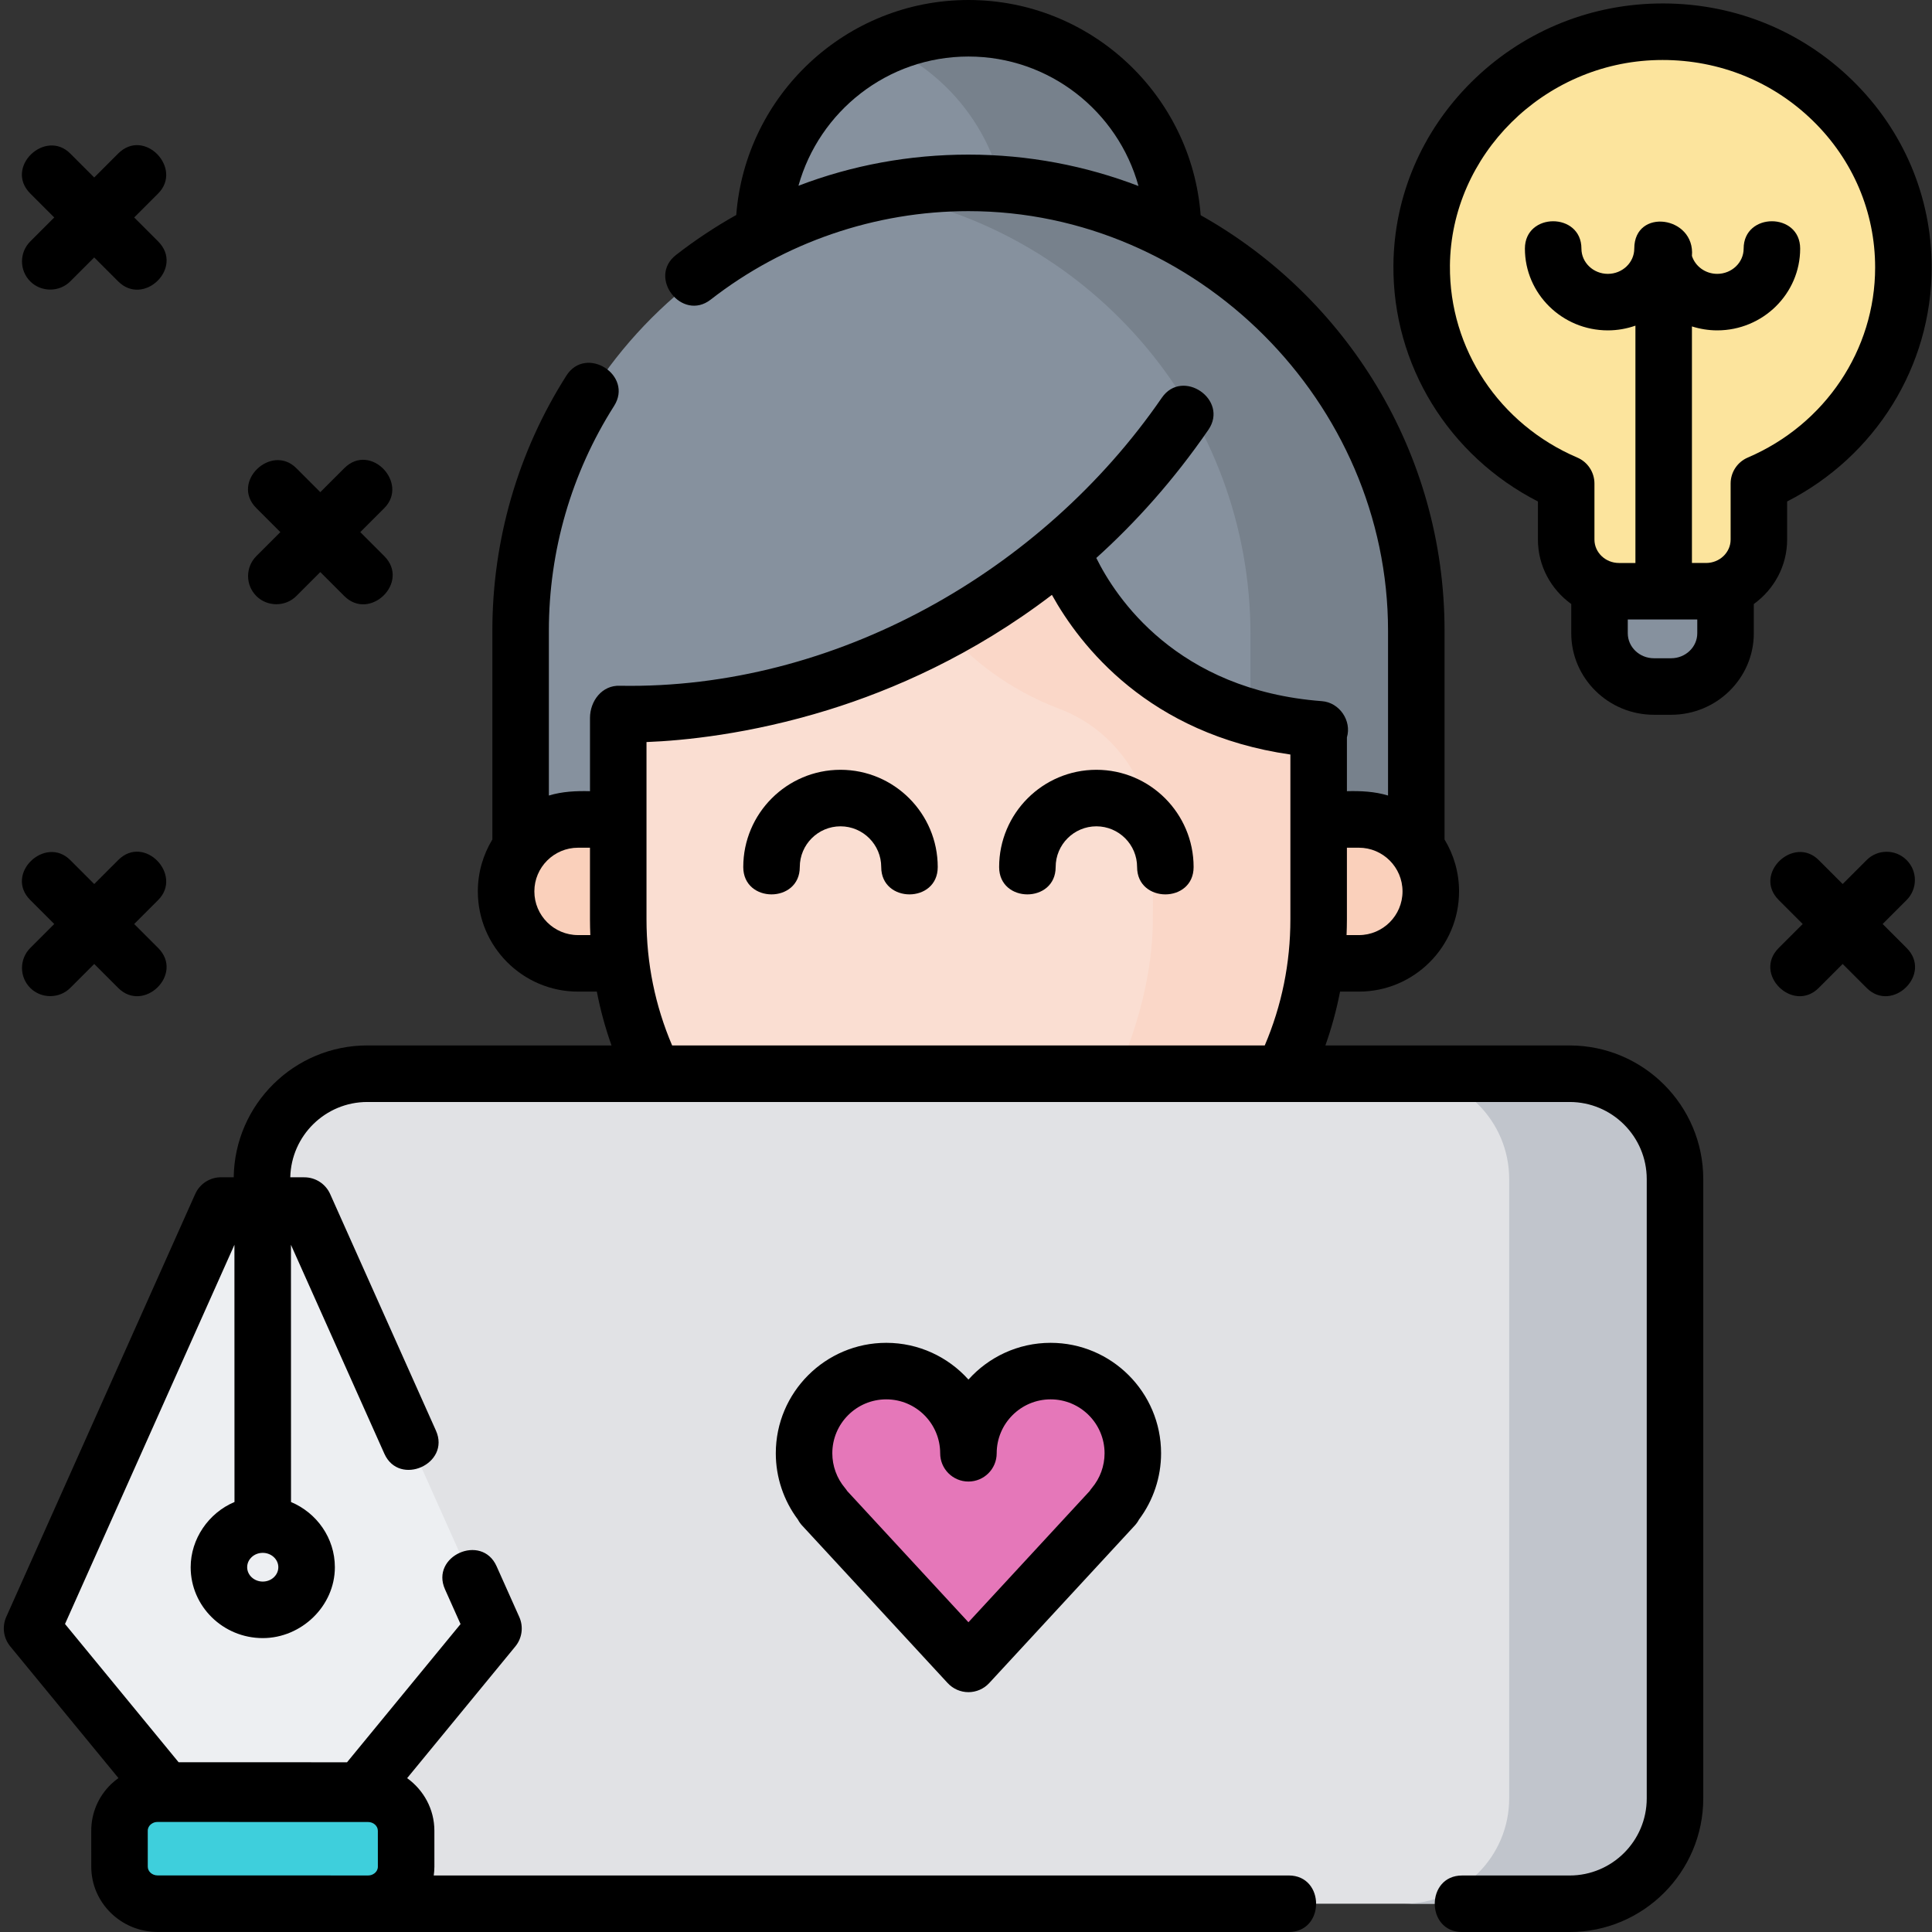 <svg xmlns="http://www.w3.org/2000/svg" width="512pt" viewBox="-1 0 512 512.002" height="512pt"><rect x="-1" y="0" width="512" height="512.002" fill="#333333" stroke="none"/><path fill="#86919e" d="m201.398 61.738c0-29.961 24.289-54.25 54.25-54.25 29.957 0 54.246 24.289 54.246 54.25zm0 0"></path><path fill="#77818c" d="m255.648 7.488c-7.824 0-15.254 1.672-21.973 4.652 19.012 8.434 32.277 27.461 32.277 49.598h43.941c0-29.961-24.289-54.25-54.246-54.25zm0 0"></path><path fill="#86919e" d="m136.961 234.652v-66.508c0-65.547 53.137-118.684 118.688-118.684 65.547 0 118.684 53.137 118.684 118.684v66.508zm0 0"></path><path fill="#77818c" d="m255.648 49.461c-7.508 0-14.852.703-21.973 2.039 55.051 10.305 96.715 58.605 96.715 116.645v66.508h43.941v-66.508c0-65.547-53.137-118.684-118.684-118.684zm0 0"></path><path fill="#fad0bb" d="m359.105 217.164c10.531 0 19.07 8.535 19.07 19.066s-8.539 19.07-19.07 19.07h-206.918c-10.531 0-19.07-8.539-19.07-19.07s8.539-19.066 19.07-19.066zm0 0"></path><path fill="#faded2" d="m280.512 145.82s14.465 43.398 68.258 47.465h-.312v50.359c0 14.195-4.23 29.641-9.926 41.668h-165.77c-5.695-12.027-9.922-27.473-9.922-41.668v-53.387l.137-1.039s62.449 3.059 116.812-42.711c.941-.793.723-.688.723-.688zm0 0"></path><path fill="#faded2" d="m280.512 145.82s.004.012.008.023c.027-.039-.008-.023-.008-.023zm0 0"></path><path fill="#fad7c8" d="m280.52 145.844c-.039.055-.191.211-.73.664-9.93 8.359-20.129 15.086-30.168 20.504 6.719 7.648 16.465 15.672 30.203 20.875 15.133 5.734 24.914 20.508 24.812 36.688l-.121 19.07c0 14.195-4.227 29.641-9.922 41.672h43.938c5.695-12.031 9.926-27.477 9.926-41.672v-50.359h.312c-53.145-4.02-67.902-46.418-68.25-47.441zm0 0"></path><path fill="#e1e2e5" d="m68.406 323.262v-10.797c0-15.418 12.504-27.922 27.922-27.922h318.637c15.418 0 27.922 12.504 27.922 27.922v164.121c0 15.422-12.504 27.922-27.922 27.922h-346.559zm0 0"></path><path fill="#c1c5cc" d="m414.965 284.543h-43.941c15.422 0 27.926 12.504 27.926 27.922v164.121c0 15.422-12.504 27.926-27.926 27.926h43.941c15.418 0 27.922-12.504 27.922-27.926v-164.121c0-15.418-12.5-27.922-27.922-27.922zm0 0"></path><path fill="#e577b9" d="m299.211 385.137c0-12.031-9.754-21.785-21.781-21.785-12.031 0-21.781 9.754-21.781 21.785 0-12.031-9.754-21.785-21.781-21.785-12.031 0-21.785 9.754-21.785 21.785 0 5.34 1.93 10.23 5.121 14.02l-.129.047 38.574 41.75 38.57-41.75-.125-.047c3.191-3.789 5.117-8.68 5.117-14.02zm0 0"></path><path fill="#edeff2" d="m79.648 319.484 50.125 112.086-37.855 45.52-46.281.262-38.145-45.805 50.074-112.062zm0 0"></path><path fill="#3ecfdc" d="m96.535 504.512-55.781-.012c-5.566-.004-10.082-4.391-10.082-9.809l-.008-9.531c0-5.418 4.52-9.812 10.09-9.809l55.781.012c5.57 0 10.082 4.387 10.086 9.805l.004 9.531c0 5.422-4.516 9.812-10.09 9.812zm0 0"></path><path fill="#86919e" d="m422.891 145.84v21.98c0 7.797 6.457 14.117 14.422 14.117h4.555c7.965 0 14.422-6.32 14.422-14.117v-21.98zm0 0"></path><path fill="#fce49d" d="m503.422 70.883c0-35.004-29.418-63.289-65.379-62.457-34.242.793-62 28.41-62.285 61.934-.219 25.84 15.602 48.078 38.297 57.789v14.844c0 7.562 6.266 13.691 13.988 13.691h23.09c7.727 0 13.988-6.129 13.988-13.691v-14.844c22.543-9.645 38.301-31.648 38.301-57.266zm0 0"></path><path d="m7.02 74.578c2.891 2.887 7.703 2.887 10.594 0l6.355-6.355 6.355 6.355c6.773 6.773 17.516-3.672 10.59-10.594l-6.355-6.352 6.355-6.355c6.629-6.629-3.664-17.52-10.59-10.594l-6.355 6.355-6.355-6.355c-6.629-6.625-17.523 3.664-10.594 10.594l6.355 6.355-6.355 6.352c-2.922 2.926-2.922 7.668 0 10.594zm0 0"></path><path d="m66.938 157.961c2.891 2.891 7.703 2.891 10.59 0l6.355-6.355 6.355 6.355c6.777 6.773 17.516-3.668 10.594-10.59l-6.355-6.355 6.355-6.355c6.625-6.625-3.664-17.52-10.594-10.59l-6.355 6.355-6.355-6.355c-6.625-6.629-17.52 3.664-10.59 10.59l6.355 6.355-6.355 6.355c-2.926 2.922-2.926 7.664 0 10.59zm0 0"></path><path d="m504.273 227.926c-2.926-2.93-7.668-2.926-10.59-.004l-6.355 6.355-6.355-6.355c-6.629-6.625-17.523 3.664-10.594 10.594l6.355 6.355-6.355 6.352c-6.922 6.922 3.82 17.367 10.594 10.594l6.355-6.355 6.355 6.355c6.773 6.773 17.516-3.672 10.59-10.594l-6.355-6.352 6.355-6.355c2.926-2.926 2.926-7.668 0-10.59zm0 0"></path><path d="m7.02 261.816c2.891 2.891 7.703 2.891 10.594 0l6.355-6.355 6.355 6.355c6.773 6.773 17.516-3.668 10.59-10.59l-6.355-6.355 6.355-6.355c6.629-6.625-3.664-17.52-10.59-10.59l-6.355 6.355-6.355-6.355c-6.629-6.625-17.523 3.664-10.594 10.59l6.355 6.355-6.355 6.355c-2.922 2.922-2.922 7.664 0 10.59zm0 0"></path><path d="m414.965 277.055h-64.723c1.652-4.664 2.953-9.422 3.887-14.266h4.977c14.645 0 26.559-11.914 26.559-26.559 0-5.027-1.406-9.734-3.844-13.75v-55.336c0-47.238-26.102-88.492-64.633-110.113-2.414-31.848-29.082-57.031-61.539-57.031-32.438 0-59.094 25.152-61.535 56.973-5.531 3.105-10.871 6.629-15.969 10.602-7.621 5.938 1.59 17.758 9.207 11.816 19.457-15.164 43.629-23.438 68.297-23.438 60.547 0 111.195 50.691 111.195 111.191v43.68c-3.543-1.078-7.227-1.246-10.898-1.152v-14.25c1.316-4.426-1.984-9.254-6.609-9.605-38.609-2.922-54.723-27.633-59.809-37.949 10.375-9.359 20.469-20.547 29.703-33.965 5.477-7.961-6.867-16.453-12.34-8.492-31.797 46.199-86.793 77.328-143.559 76.324-4.805-.223-7.98 4.062-7.98 8.523v19.414c-3.672-.094-7.355.074-10.898 1.152v-43.68c0-21.18 5.977-41.777 17.281-59.562 5.184-8.152-7.457-16.188-12.641-8.035-12.836 20.191-19.617 43.566-19.617 67.598v55.336c-2.441 4.012-3.848 8.719-3.848 13.75 0 14.645 11.914 26.559 26.559 26.559h4.977c.938 4.844 2.238 9.602 3.887 14.262h-64.719c-19.367 0-35.145 15.629-35.402 34.938h-3.363c-2.953 0-5.633 1.734-6.84 4.434l-50.074 112.07c-1.156 2.59-.75 5.613 1.051 7.809l28.684 34.91c-.691.5-1.363 1.035-1.988 1.641-3.367 3.277-5.223 7.648-5.223 12.312l.004 9.531c.004 9.535 7.887 17.289 17.574 17.293l55.781.012h.004c.055 0 .113-.008.168-.008.055 0 .105.008.16.008h243.664c9.66 0 9.66-14.98 0-14.98h-226.59c.102-.766.172-1.535.172-2.32l-.004-9.531c0-5.723-2.852-10.793-7.219-13.941l28.672-34.902c1.801-2.191 2.207-5.219 1.047-7.809l-6.012-13.441c-3.941-8.82-17.617-2.707-13.672 6.113l4.117 9.211-30.082 36.621-44.633-.008-30.105-36.641 44.898-100.492.016 68.168c-6.867 2.879-11.617 9.801-11.613 17.281 0 10.359 8.574 18.785 19.109 18.785 10.223 0 19.105-8.473 19.105-18.785-.004-7.742-4.797-14.406-11.621-17.277l-.016-68.16 24.75 55.348c3.941 8.816 17.617 2.703 13.672-6.113l-28.035-62.699c-1.203-2.695-3.883-4.43-6.836-4.43l-3.73-.004c.254-11.047 9.301-19.957 20.41-19.957h318.633c11.266 0 20.434 9.168 20.434 20.434v164.121c0 11.266-9.168 20.434-20.434 20.434h-28.5c-9.66 0-9.66 14.98 0 14.98h28.5c19.527 0 35.414-15.887 35.414-35.414v-164.125c0-19.523-15.887-35.41-35.414-35.41zm-204.363-227.832c5.488-19.723 23.598-34.242 45.047-34.242 21.473 0 39.602 14.555 45.062 34.316-14.004-5.371-29.195-8.324-45.062-8.324-15.66 0-30.832 2.816-45.047 8.25zm-172.441 445.469-.004-9.531c0-.742.371-1.262.684-1.566.293-.281.922-.754 1.914-.754l55.781.012c1.43 0 2.598 1.043 2.598 2.32l.004 9.531c0 .742-.375 1.262-.688 1.566-.289.277-.922.75-1.91.75l-55.781-.012c-1.434 0-2.598-1.039-2.598-2.316zm33.465-76.742c-.789.766-1.852 1.184-2.992 1.184-2.277 0-4.133-1.707-4.133-3.809 0-1.316.711-2.203 1.133-2.613.789-.77 1.852-1.188 2.992-1.188 2.277 0 4.133 1.707 4.133 3.809 0 1.316-.711 2.203-1.133 2.617zm287.48-193.297c6.387 0 11.578 5.195 11.578 11.578 0 6.387-5.191 11.582-11.578 11.582h-3.254c.055-1.387.094-2.773.094-4.168v-18.992zm-206.918 23.156c-6.387 0-11.578-5.191-11.578-11.578s5.195-11.578 11.578-11.578h3.16v18.992c0 1.395.039 2.781.094 4.164zm18.141-4.164v-46.992c9.574-.371 27.195-2.023 48.207-8.531 17.023-5.273 38.273-14.473 59.23-30.473 7.457 13.438 25.621 36.922 63.199 42.309v43.688c0 11.629-2.289 22.852-6.793 33.41h-157.051c-4.504-10.559-6.793-21.777-6.793-33.41zm0 0"></path><path d="m255.648 365.602c-5.363-5.973-13.145-9.738-21.781-9.738-16.141 0-29.273 13.133-29.273 29.273 0 6.336 2.07 12.512 5.855 17.559.301.57.676 1.105 1.125 1.59l38.57 41.75c1.418 1.531 3.414 2.406 5.504 2.406 2.086 0 4.082-.875 5.5-2.406l38.57-41.75c.449-.484.824-1.02 1.125-1.59 3.789-5.047 5.855-11.223 5.855-17.559 0-16.141-13.129-29.273-29.27-29.273-8.641 0-16.422 3.766-21.781 9.738zm36.074 19.535c0 3.359-1.191 6.625-3.359 9.195-.219.262-.422.535-.602.82l-32.117 34.762-32.113-34.762c-.184-.285-.383-.559-.605-.82-2.164-2.57-3.355-5.836-3.355-9.195 0-7.883 6.41-14.293 14.293-14.293 7.883 0 14.293 6.41 14.293 14.293 0 4.137 3.352 7.488 7.488 7.488s7.488-3.352 7.488-7.488c0-7.883 6.414-14.293 14.293-14.293 7.883 0 14.297 6.41 14.297 14.293zm0 0"></path><path d="m221.742 204.004c-14.207 0-25.77 11.562-25.77 25.773 0 9.66 14.98 9.66 14.98 0 0-5.953 4.84-10.793 10.789-10.793 5.949 0 10.793 4.84 10.793 10.793 0 9.66 14.977 9.66 14.977 0 0-14.211-11.559-25.773-25.77-25.773zm0 0"></path><path d="m289.551 204.004c-14.211 0-25.77 11.562-25.77 25.773 0 9.66 14.98 9.66 14.98 0 0-5.953 4.84-10.793 10.789-10.793s10.793 4.84 10.793 10.793c0 9.66 14.977 9.66 14.977 0 0-14.211-11.559-25.773-25.77-25.773zm0 0"></path><path d="m472.609 142.992v-10.094c23.426-12.004 38.301-35.832 38.301-62.016 0-18.738-7.453-36.344-20.988-49.57-13.91-13.59-32.395-20.844-52.051-20.375-18.488.426-35.887 7.84-48.988 20.867-13.141 13.07-20.461 30.289-20.613 48.488-.223 26.438 14.656 50.5 38.297 62.605v10.094c0 7.016 3.488 13.227 8.832 17.082v7.746c0 11.914 9.832 21.605 21.914 21.605h4.555c12.082 0 21.91-9.691 21.91-21.605v-7.746c5.344-3.855 8.832-10.066 8.832-17.082zm-89.363-72.57c.25-29.359 24.906-53.812 54.973-54.508.461-.012.922-.016 1.383-.016 15.07 0 29.176 5.699 39.852 16.129 10.625 10.383 16.477 24.184 16.477 38.855 0 21.832-13.25 41.605-33.754 50.379-2.758 1.176-4.543 3.887-4.543 6.883v14.848c0 3.422-2.918 6.203-6.5 6.203h-3.754v-62.691c2.117.668 4.363 1.047 6.699 1.047 12.121 0 21.984-9.723 21.984-21.672 0-9.66-14.98-9.66-14.98 0 0 3.691-3.141 6.695-7.004 6.695-3.152 0-5.824-2.008-6.699-4.754.918-10.582-15.281-12.832-15.281-1.941 0 3.691-3.141 6.695-7.004 6.695-3.859 0-7-3.004-7-6.695 0-9.66-14.98-9.66-14.98 0 0 11.949 9.863 21.672 21.98 21.672 2.562 0 5.02-.449 7.309-1.25v62.895h-4.359c-3.582 0-6.5-2.785-6.5-6.203v-14.848c0-2.996-1.785-5.707-4.543-6.887-20.688-8.848-33.938-28.805-33.754-50.836zm58.617 104.023h-4.551c-3.824 0-6.934-2.973-6.934-6.625v-3.645h18.418v3.645c0 3.656-3.109 6.625-6.934 6.625zm0 0"></path></svg>